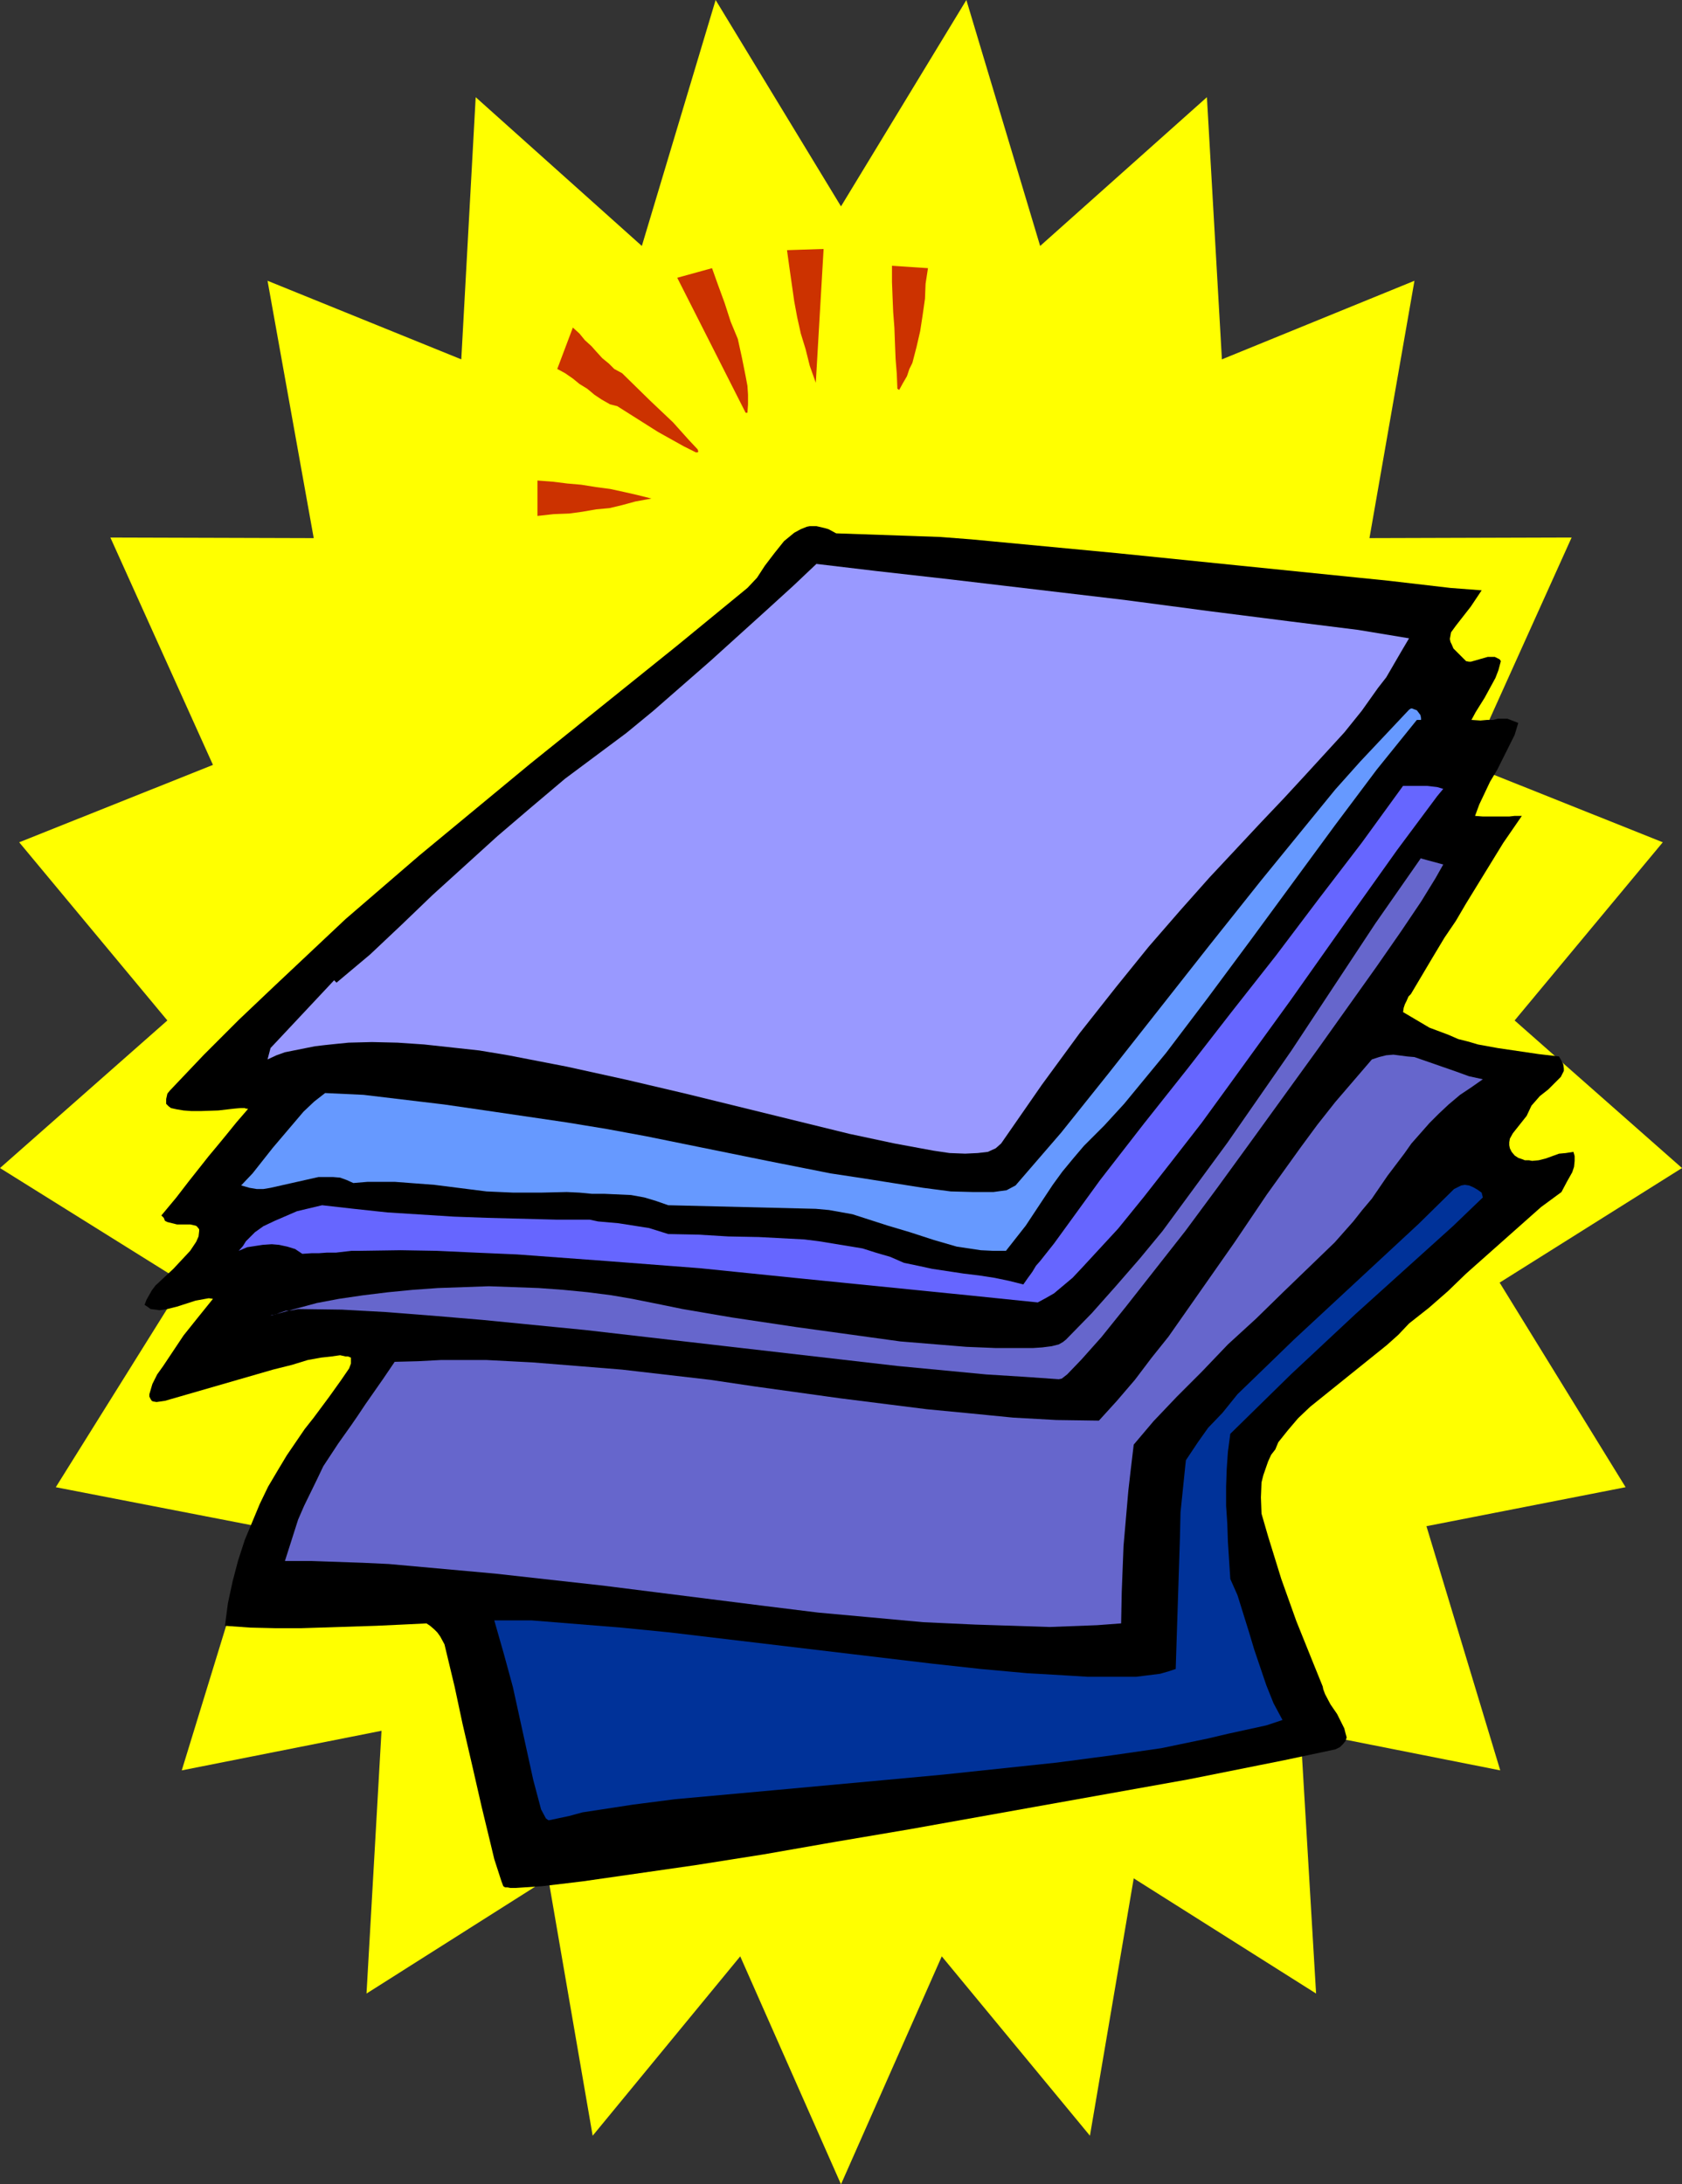 <?xml version="1.0" encoding="UTF-8" standalone="no"?>
<svg
   version="1.0"
   width="119.875mm"
   height="155.668mm"
   id="svg13"
   sodipodi:docname="Paper.wmf"
   xmlns:inkscape="http://www.inkscape.org/namespaces/inkscape"
   xmlns:sodipodi="http://sodipodi.sourceforge.net/DTD/sodipodi-0.dtd"
   xmlns="http://www.w3.org/2000/svg"
   xmlns:svg="http://www.w3.org/2000/svg">
  <rect width="100%" height="100%" fill="#333333" stroke="none"/>
  <sodipodi:namedview
     id="namedview13"
     pagecolor="#ffffff"
     bordercolor="#000000"
     borderopacity="0.25"
     inkscape:showpageshadow="2"
     inkscape:pageopacity="0.0"
     inkscape:pagecheckerboard="0"
     inkscape:deskcolor="#d1d1d1"
     inkscape:document-units="mm" />
  <defs
     id="defs1">
    <pattern
       id="WMFhbasepattern"
       patternUnits="userSpaceOnUse"
       width="6"
       height="6"
       x="0"
       y="0" />
  </defs>
  <path
     style="fill:#ffff00;fill-opacity:1;fill-rule:evenodd;stroke:none"
     d="m 226.535,588.353 27.145,-61.405 39.91,48.316 11.795,-69.323 49.12,31.025 -4.201,-70.777 53.806,10.665 -19.874,-65.768 53.644,-10.503 -33.932,-55.103 49.12,-30.864 -45.081,-39.751 39.91,-47.993 -52.19,-20.845 27.63,-61.243 -54.452,0.162 L 381.005,75.625 329.138,96.793 325.098,26.178 280.179,66.252 260.305,0 226.535,55.587 192.765,0 172.89,66.252 128.133,26.178 124.255,96.793 72.065,75.625 84.506,144.947 29.731,144.786 57.361,206.029 5.171,226.874 45.081,274.866 0,314.618 l 49.443,30.864 -34.416,55.103 54.129,10.503 -20.197,65.768 53.806,-10.665 -4.039,70.777 48.959,-31.025 11.957,69.323 39.749,-48.316 z"
     id="path1" />
  <path
     style="fill:#000000;fill-opacity:1;fill-rule:evenodd;stroke:none"
     d="m 399.102,159.006 -2.908,4.363 -4.039,5.171 -1.293,1.778 -0.323,1.778 0.162,0.808 0.323,0.646 0.485,1.131 2.101,2.101 1.293,1.293 0.808,0.162 h 0.485 l 4.524,-1.293 h 1.939 l 0.646,0.323 0.646,0.323 0.323,0.485 -0.646,2.424 -0.808,2.101 -2.908,5.333 -2.424,3.878 -1.131,2.101 2.424,0.162 1.777,-0.162 h 1.616 l 1.293,-0.323 h 2.585 l 2.908,1.131 -0.969,3.232 -1.454,2.909 -3.232,6.464 -1.939,3.232 -1.454,3.07 -1.454,3.07 -1.131,3.07 2.101,0.162 h 7.109 l 1.454,-0.162 h 1.939 l -5.009,7.272 -10.018,16.321 -2.747,4.686 -3.07,4.525 -3.393,5.656 -5.655,9.534 -0.646,0.646 -0.485,1.131 -0.485,0.97 -0.323,0.97 -0.162,1.131 7.11,4.201 5.171,1.939 2.585,1.131 2.585,0.646 2.747,0.808 5.332,0.97 10.987,1.616 5.494,0.646 0.646,1.131 0.485,0.97 0.162,1.131 v 0.646 l -0.808,1.616 -3.393,3.393 -2.262,1.778 -2.262,2.585 -1.293,2.747 -3.716,4.686 -0.808,1.454 -0.162,0.97 v 0.808 l 0.162,0.808 0.485,0.97 0.808,0.97 0.969,0.646 0.969,0.323 0.808,0.323 h 1.131 l 0.808,0.162 1.777,-0.162 1.939,-0.485 3.555,-1.293 1.777,-0.162 2.101,-0.323 0.323,1.131 v 1.293 l -0.162,1.616 -0.485,1.454 -1.454,2.585 -1.454,2.747 -5.494,4.04 -20.197,17.937 -4.847,4.686 -5.171,4.525 -5.332,4.201 -2.908,3.07 -3.07,2.747 -20.682,16.644 -3.232,3.07 -2.747,3.232 -2.585,3.232 -0.808,1.939 -1.131,1.454 -0.808,1.778 -1.293,3.717 -0.485,1.939 -0.162,4.04 0.162,4.363 1.777,6.14 3.555,11.473 4.039,11.311 4.686,11.635 2.424,5.979 0.162,0.808 0.485,1.293 1.454,2.747 1.777,2.585 1.939,3.878 0.323,1.293 0.323,1.131 -0.323,0.97 -0.646,0.808 -0.808,0.808 -1.293,0.646 -13.734,2.909 -25.853,5.171 -74.973,13.412 -20.036,3.393 -19.39,3.393 -18.42,2.909 -30.377,4.363 -10.826,1.293 -7.271,0.485 h -1.293 l -0.808,-0.162 h -0.646 l -0.485,-0.323 -0.485,-1.293 -1.939,-5.979 -0.969,-4.04 -2.424,-10.019 -2.585,-11.311 -2.585,-11.15 -2.101,-9.857 -2.747,-11.473 -1.131,-2.101 -0.808,-1.131 -0.808,-0.808 -1.131,-0.97 -0.969,-0.646 -6.625,0.323 -6.948,0.323 -20.197,0.646 h -6.948 l -6.786,-0.162 -6.786,-0.485 0.808,-6.14 1.293,-5.979 1.454,-5.494 1.777,-5.494 4.039,-9.695 2.262,-4.686 2.585,-4.363 2.424,-4.04 4.847,-7.11 2.424,-3.07 4.201,-5.656 3.232,-4.525 2.101,-3.07 0.485,-1.293 v -1.616 l -0.808,-0.323 h -0.646 l -1.454,-0.323 -2.262,0.323 -2.908,0.323 -3.555,0.646 -4.201,1.293 -5.171,1.293 -29.084,8.403 -2.262,0.323 -0.969,-0.162 -0.323,-0.162 -0.323,-0.485 -0.323,-0.646 v -0.646 l 0.808,-2.747 1.293,-2.585 1.616,-2.262 5.494,-8.241 3.878,-4.848 4.039,-5.009 -1.131,-0.162 -3.555,0.646 -5.009,1.616 -2.585,0.646 -2.101,0.323 -2.424,-0.323 -0.646,-0.485 -0.969,-0.646 0.485,-1.293 1.454,-2.585 0.969,-1.293 4.847,-4.525 4.524,-4.848 1.616,-2.424 0.646,-1.454 0.162,-1.454 v -0.485 l -0.646,-0.808 -0.323,-0.162 -1.454,-0.323 h -3.555 l -2.585,-0.646 -0.646,-0.323 -0.323,-0.808 -0.646,-0.646 4.039,-4.848 3.232,-4.201 5.494,-6.948 2.424,-2.909 2.262,-2.747 2.747,-3.393 3.07,-3.555 v -0.162 h -0.485 l -0.323,-0.162 h -1.131 l -1.777,0.162 -4.201,0.485 -4.686,0.162 h -2.585 l -2.101,-0.162 -1.939,-0.323 -1.454,-0.323 -0.646,-0.485 -0.646,-0.646 v -1.293 l 0.323,-1.454 0.646,-0.808 9.21,-9.695 9.372,-9.372 9.533,-9.049 19.228,-18.098 19.874,-17.129 29.892,-24.723 39.587,-31.833 18.905,-15.513 2.585,-2.747 2.101,-3.232 2.585,-3.393 2.585,-3.232 2.747,-2.262 1.777,-0.97 1.616,-0.646 0.808,-0.162 h 1.777 l 2.101,0.485 1.131,0.323 2.101,1.131 27.953,0.97 8.402,0.646 39.264,3.717 73.196,7.433 16.643,1.939 z"
     id="path2" />
  <path
     style="fill:#003299;fill-opacity:1;fill-rule:evenodd;stroke:none"
     d="m 399.425,322.536 -8.079,7.756 -26.337,23.754 -17.289,16.159 -16.32,15.998 -0.646,4.848 -0.323,4.686 -0.162,4.686 v 5.171 l 0.323,4.848 0.162,4.848 0.646,10.019 1.939,4.363 3.07,9.857 1.454,4.848 3.232,9.534 1.939,4.848 2.424,4.525 -4.363,1.454 -10.341,2.262 -5.494,1.293 -12.442,2.585 -13.411,1.939 -14.704,1.939 -30.539,3.232 -15.673,1.454 -29.892,2.747 -26.661,2.424 -11.311,1.454 -13.734,2.101 -3.555,0.97 -5.332,1.131 h -0.323 l -0.646,-0.485 -1.293,-2.424 -2.101,-7.918 -5.494,-25.047 -2.424,-8.888 -2.585,-9.049 h 10.018 l 24.075,1.939 13.088,1.293 70.61,8.403 13.25,1.454 12.442,1.131 11.149,0.646 5.171,0.323 h 13.088 l 6.463,-0.808 2.262,-0.646 1.939,-0.646 1.131,-35.227 0.162,-6.948 1.293,-12.604 0.162,-1.454 3.232,-4.848 2.747,-3.878 3.878,-4.04 4.039,-5.009 4.847,-4.686 5.009,-4.848 5.332,-5.171 33.609,-31.187 9.533,-9.372 1.939,-0.97 0.969,-0.162 1.131,0.162 1.131,0.485 1.131,0.646 1.131,0.808 z"
     id="path3" />
  <path
     style="fill:#9999ff;fill-opacity:1;fill-rule:evenodd;stroke:none"
     d="m 379.551,171.933 -2.101,3.555 -4.039,6.948 -2.262,2.909 -4.363,6.14 -4.686,5.817 -10.503,11.473 -5.817,6.302 -6.14,6.464 -13.896,14.866 -7.756,8.726 -8.564,9.857 -8.887,10.988 -9.695,12.281 -10.18,13.897 -10.987,15.836 -1.454,1.293 -2.101,0.97 -2.747,0.323 -3.393,0.162 -4.201,-0.162 -4.363,-0.646 -10.503,-1.939 -12.118,-2.585 -44.111,-10.827 -15.835,-3.717 -16.158,-3.555 -15.835,-3.07 -7.756,-1.293 -14.865,-1.616 -7.109,-0.485 -6.948,-0.162 -6.302,0.162 -3.232,0.323 -3.07,0.323 -2.747,0.323 -8.079,1.616 -2.262,0.808 -2.424,1.131 0.808,-3.07 17.127,-18.26 0.646,0.646 9.048,-7.595 8.564,-8.08 8.241,-7.918 17.451,-15.836 8.887,-7.595 9.372,-7.918 16.481,-12.281 7.271,-5.979 15.35,-13.412 15.188,-13.735 7.271,-6.625 6.14,-5.817 16.32,1.939 20.036,2.262 46.535,5.494 23.267,3.07 21.652,2.747 18.097,2.262 z"
     id="path4" />
  <path
     style="fill:#6699ff;fill-opacity:1;fill-rule:evenodd;stroke:none"
     d="m 382.782,193.909 h -1.131 l -10.826,13.412 -11.149,14.866 -22.783,31.025 -11.634,15.674 -11.149,14.705 -11.311,13.735 -5.332,5.817 -5.494,5.494 -2.747,3.232 -3.07,3.717 -2.585,3.555 -7.271,10.988 -5.332,6.787 h -3.393 l -3.393,-0.162 -3.232,-0.485 -3.232,-0.485 -6.14,-1.778 -6.463,-2.101 -5.978,-1.778 -9.533,-3.07 -6.302,-1.131 -3.555,-0.323 -39.749,-0.97 -3.232,-1.131 -3.232,-0.97 -3.555,-0.646 -7.109,-0.323 h -3.393 l -3.393,-0.323 -3.393,-0.162 -7.11,0.162 h -7.271 l -7.271,-0.323 -14.057,-1.778 -10.664,-0.808 h -7.271 l -3.878,0.323 -1.777,-0.808 -1.777,-0.646 -1.939,-0.162 h -3.878 l -12.926,2.909 -1.939,0.323 h -1.777 l -1.939,-0.323 -2.262,-0.646 3.07,-3.232 5.494,-6.948 8.241,-9.695 2.908,-2.747 2.908,-2.262 10.341,0.485 21.652,2.585 11.149,1.616 21.975,3.232 10.826,1.778 10.503,1.939 32.639,6.625 17.127,3.393 8.564,1.293 16.32,2.585 7.433,0.97 6.14,0.162 h 5.332 l 3.555,-0.485 2.424,-1.293 12.28,-14.22 12.926,-16.159 26.984,-34.257 13.896,-17.452 13.573,-16.644 6.463,-7.918 6.786,-7.595 13.088,-13.897 0.485,-0.323 h 0.323 l 1.293,0.485 0.969,1.293 0.162,0.808 z"
     id="path5" />
  <path
     style="fill:#6666ff;fill-opacity:1;fill-rule:evenodd;stroke:none"
     d="m 387.145,214.431 -10.826,14.543 -13.573,19.068 -15.188,21.492 -16.158,22.3 -7.756,10.665 -7.917,10.18 -7.594,9.695 -6.948,8.564 -9.695,10.503 -2.585,2.747 -5.009,4.201 -2.262,1.293 -2.101,1.131 -18.905,-1.939 -46.697,-4.686 -25.368,-2.585 -25.206,-1.939 -24.075,-1.778 -11.149,-0.485 -10.503,-0.485 -9.695,-0.162 -11.149,0.162 h -2.101 l -4.201,0.485 h -2.424 l -2.262,0.162 h -1.939 l -2.424,0.162 -1.939,-1.293 -2.101,-0.646 -2.262,-0.485 -1.939,-0.162 -2.424,0.162 -4.201,0.646 -2.262,0.97 1.131,-1.293 0.808,-1.293 2.424,-2.424 2.262,-1.616 3.07,-1.454 5.978,-2.585 6.786,-1.616 8.564,0.97 9.048,0.97 17.935,1.131 8.887,0.323 18.582,0.485 h 9.048 l 2.262,0.485 5.494,0.485 8.241,1.293 2.585,0.808 2.585,0.808 8.079,0.162 8.079,0.485 8.241,0.162 12.28,0.646 3.878,0.485 7.917,1.293 3.878,0.646 3.555,1.131 3.878,1.131 3.716,1.616 3.878,0.808 3.716,0.808 8.564,1.293 4.039,0.485 4.201,0.646 3.878,0.808 3.878,0.97 1.131,-1.616 1.293,-1.778 0.969,-1.616 1.131,-1.293 3.716,-4.686 1.293,-1.778 11.149,-15.351 11.795,-15.19 11.795,-14.866 11.795,-15.19 11.957,-15.19 11.472,-15.19 11.634,-15.19 11.149,-15.351 h 6.463 l 2.747,0.323 1.616,0.485 z"
     id="path6" />
  <path
     style="fill:#6666cc;fill-opacity:1;fill-rule:evenodd;stroke:none"
     d="m 388.761,232.853 -2.101,3.717 -3.878,6.302 -5.332,7.918 -6.625,9.534 -15.996,22.461 -17.774,24.562 -9.048,12.443 -8.725,11.796 -15.996,20.36 -6.625,8.241 -5.332,5.979 -3.878,4.04 -1.454,1.131 -0.808,0.162 -9.21,-0.646 -10.341,-0.646 -23.752,-2.262 -84.183,-9.695 -27.953,-2.747 -13.411,-1.131 -12.442,-0.97 -11.795,-0.646 -11.795,-0.162 -1.616,0.323 -1.777,0.162 -1.454,0.485 -1.293,0.485 -0.969,0.162 -0.323,0.162 6.463,-1.778 5.978,-1.616 5.978,-1.131 6.625,-0.97 6.625,-0.808 6.625,-0.646 6.786,-0.485 13.734,-0.485 13.411,0.485 6.625,0.485 6.625,0.646 6.302,0.808 5.655,0.97 5.655,1.131 7.917,1.616 13.25,2.262 17.289,2.585 28.115,3.878 17.774,1.454 7.917,0.323 h 10.018 l 2.424,-0.162 2.585,-0.323 1.939,-0.485 1.131,-0.646 0.808,-0.646 6.948,-7.11 6.463,-7.272 6.463,-7.433 6.14,-7.433 11.634,-15.836 5.817,-7.918 17.289,-24.885 22.621,-34.257 12.28,-17.613 v 0.162 z"
     id="path7" />
  <path
     style="fill:#6666cc;fill-opacity:1;fill-rule:evenodd;stroke:none"
     d="m 399.425,290.702 -3.232,2.262 -2.908,1.939 -3.07,2.585 -2.585,2.424 -2.585,2.585 -4.847,5.494 -1.939,2.747 -4.524,5.979 -4.201,6.14 -2.585,3.07 -2.424,3.07 -5.009,5.656 -13.896,13.412 -7.271,7.11 -7.594,6.948 -6.948,7.272 -6.786,6.787 -6.302,6.625 -5.332,6.302 -0.808,6.787 -0.646,5.656 -1.293,14.866 -0.485,12.443 -0.162,8.403 -6.463,0.485 -12.765,0.485 -20.036,-0.646 -14.057,-0.646 -14.057,-1.293 -14.219,-1.293 -14.381,-1.778 -43.627,-5.494 -29.084,-3.232 -28.6,-2.585 -6.948,-0.323 -13.896,-0.485 h -7.11 l 3.555,-11.15 1.616,-3.717 3.393,-6.948 1.777,-3.717 4.039,-6.14 3.555,-5.009 1.777,-2.585 1.939,-2.909 4.847,-6.948 3.07,-4.525 6.302,-0.162 6.14,-0.323 h 12.28 l 12.442,0.646 12.118,0.97 11.957,0.97 23.752,2.747 11.957,1.778 23.267,3.232 23.106,2.909 11.795,1.131 11.472,1.131 11.634,0.646 11.472,0.162 4.847,-5.333 4.847,-5.656 4.524,-5.979 4.524,-5.656 17.774,-25.37 8.725,-12.927 9.048,-12.604 4.524,-6.14 4.847,-6.14 9.856,-11.473 1.939,-0.646 1.939,-0.485 1.939,-0.162 3.716,0.485 1.939,0.162 7.433,2.585 3.716,1.293 3.555,1.293 z"
     id="path8" />
  <path
     style="fill:#cc3200;fill-opacity:1;fill-rule:evenodd;stroke:none"
     d="m 249.964,72.231 -0.646,4.201 -0.162,4.04 -0.646,4.525 -0.646,4.201 -0.969,4.201 -1.131,4.363 -0.808,1.616 -0.646,1.939 -1.131,1.939 -0.969,1.778 -0.485,-0.323 -0.162,-4.04 -0.323,-4.04 -0.162,-4.04 -0.162,-4.363 -0.323,-4.201 -0.162,-3.878 -0.162,-4.201 v -4.363 z"
     id="path9" />
  <path
     style="fill:#cc3200;fill-opacity:1;fill-rule:evenodd;stroke:none"
     d="m 221.849,67.06 -2.101,36.035 -1.616,-4.525 -1.131,-4.525 -1.293,-4.201 -0.969,-4.363 -0.808,-4.363 -0.646,-4.525 -0.646,-4.525 -0.646,-4.686 z"
     id="path10" />
  <path
     style="fill:#cc3200;fill-opacity:1;fill-rule:evenodd;stroke:none"
     d="m 191.795,72.231 1.616,4.525 1.777,4.848 1.616,5.009 1.939,4.686 1.131,5.171 0.969,4.848 0.485,2.585 0.162,2.424 v 2.585 l -0.162,2.262 h -0.485 L 182.423,74.817 Z"
     id="path11" />
  <path
     style="fill:#cc3200;fill-opacity:1;fill-rule:evenodd;stroke:none"
     d="m 154.309,88.229 1.777,1.616 1.454,1.778 1.777,1.616 1.293,1.454 1.616,1.778 1.777,1.454 1.454,1.454 2.101,1.131 7.594,7.433 6.14,5.817 4.201,4.686 2.424,2.585 0.162,0.485 v 0.162 l -0.162,0.162 h -0.485 l -1.293,-0.646 -1.939,-0.97 -6.948,-3.878 -10.987,-6.948 -1.939,-0.485 -2.262,-1.293 -1.939,-1.293 -1.939,-1.616 -2.101,-1.293 -1.777,-1.454 -2.101,-1.454 -2.101,-1.131 z"
     id="path12" />
  <path
     style="fill:#cc3200;fill-opacity:1;fill-rule:evenodd;stroke:none"
     d="m 144.775,129.434 4.201,0.323 3.878,0.485 3.716,0.323 4.039,0.646 3.716,0.485 3.716,0.808 3.555,0.808 3.878,0.97 -4.363,0.808 -3.555,0.97 -3.393,0.808 -3.555,0.323 -3.716,0.646 -3.555,0.485 -4.201,0.162 -4.363,0.485 z"
     id="path13" />
</svg>
